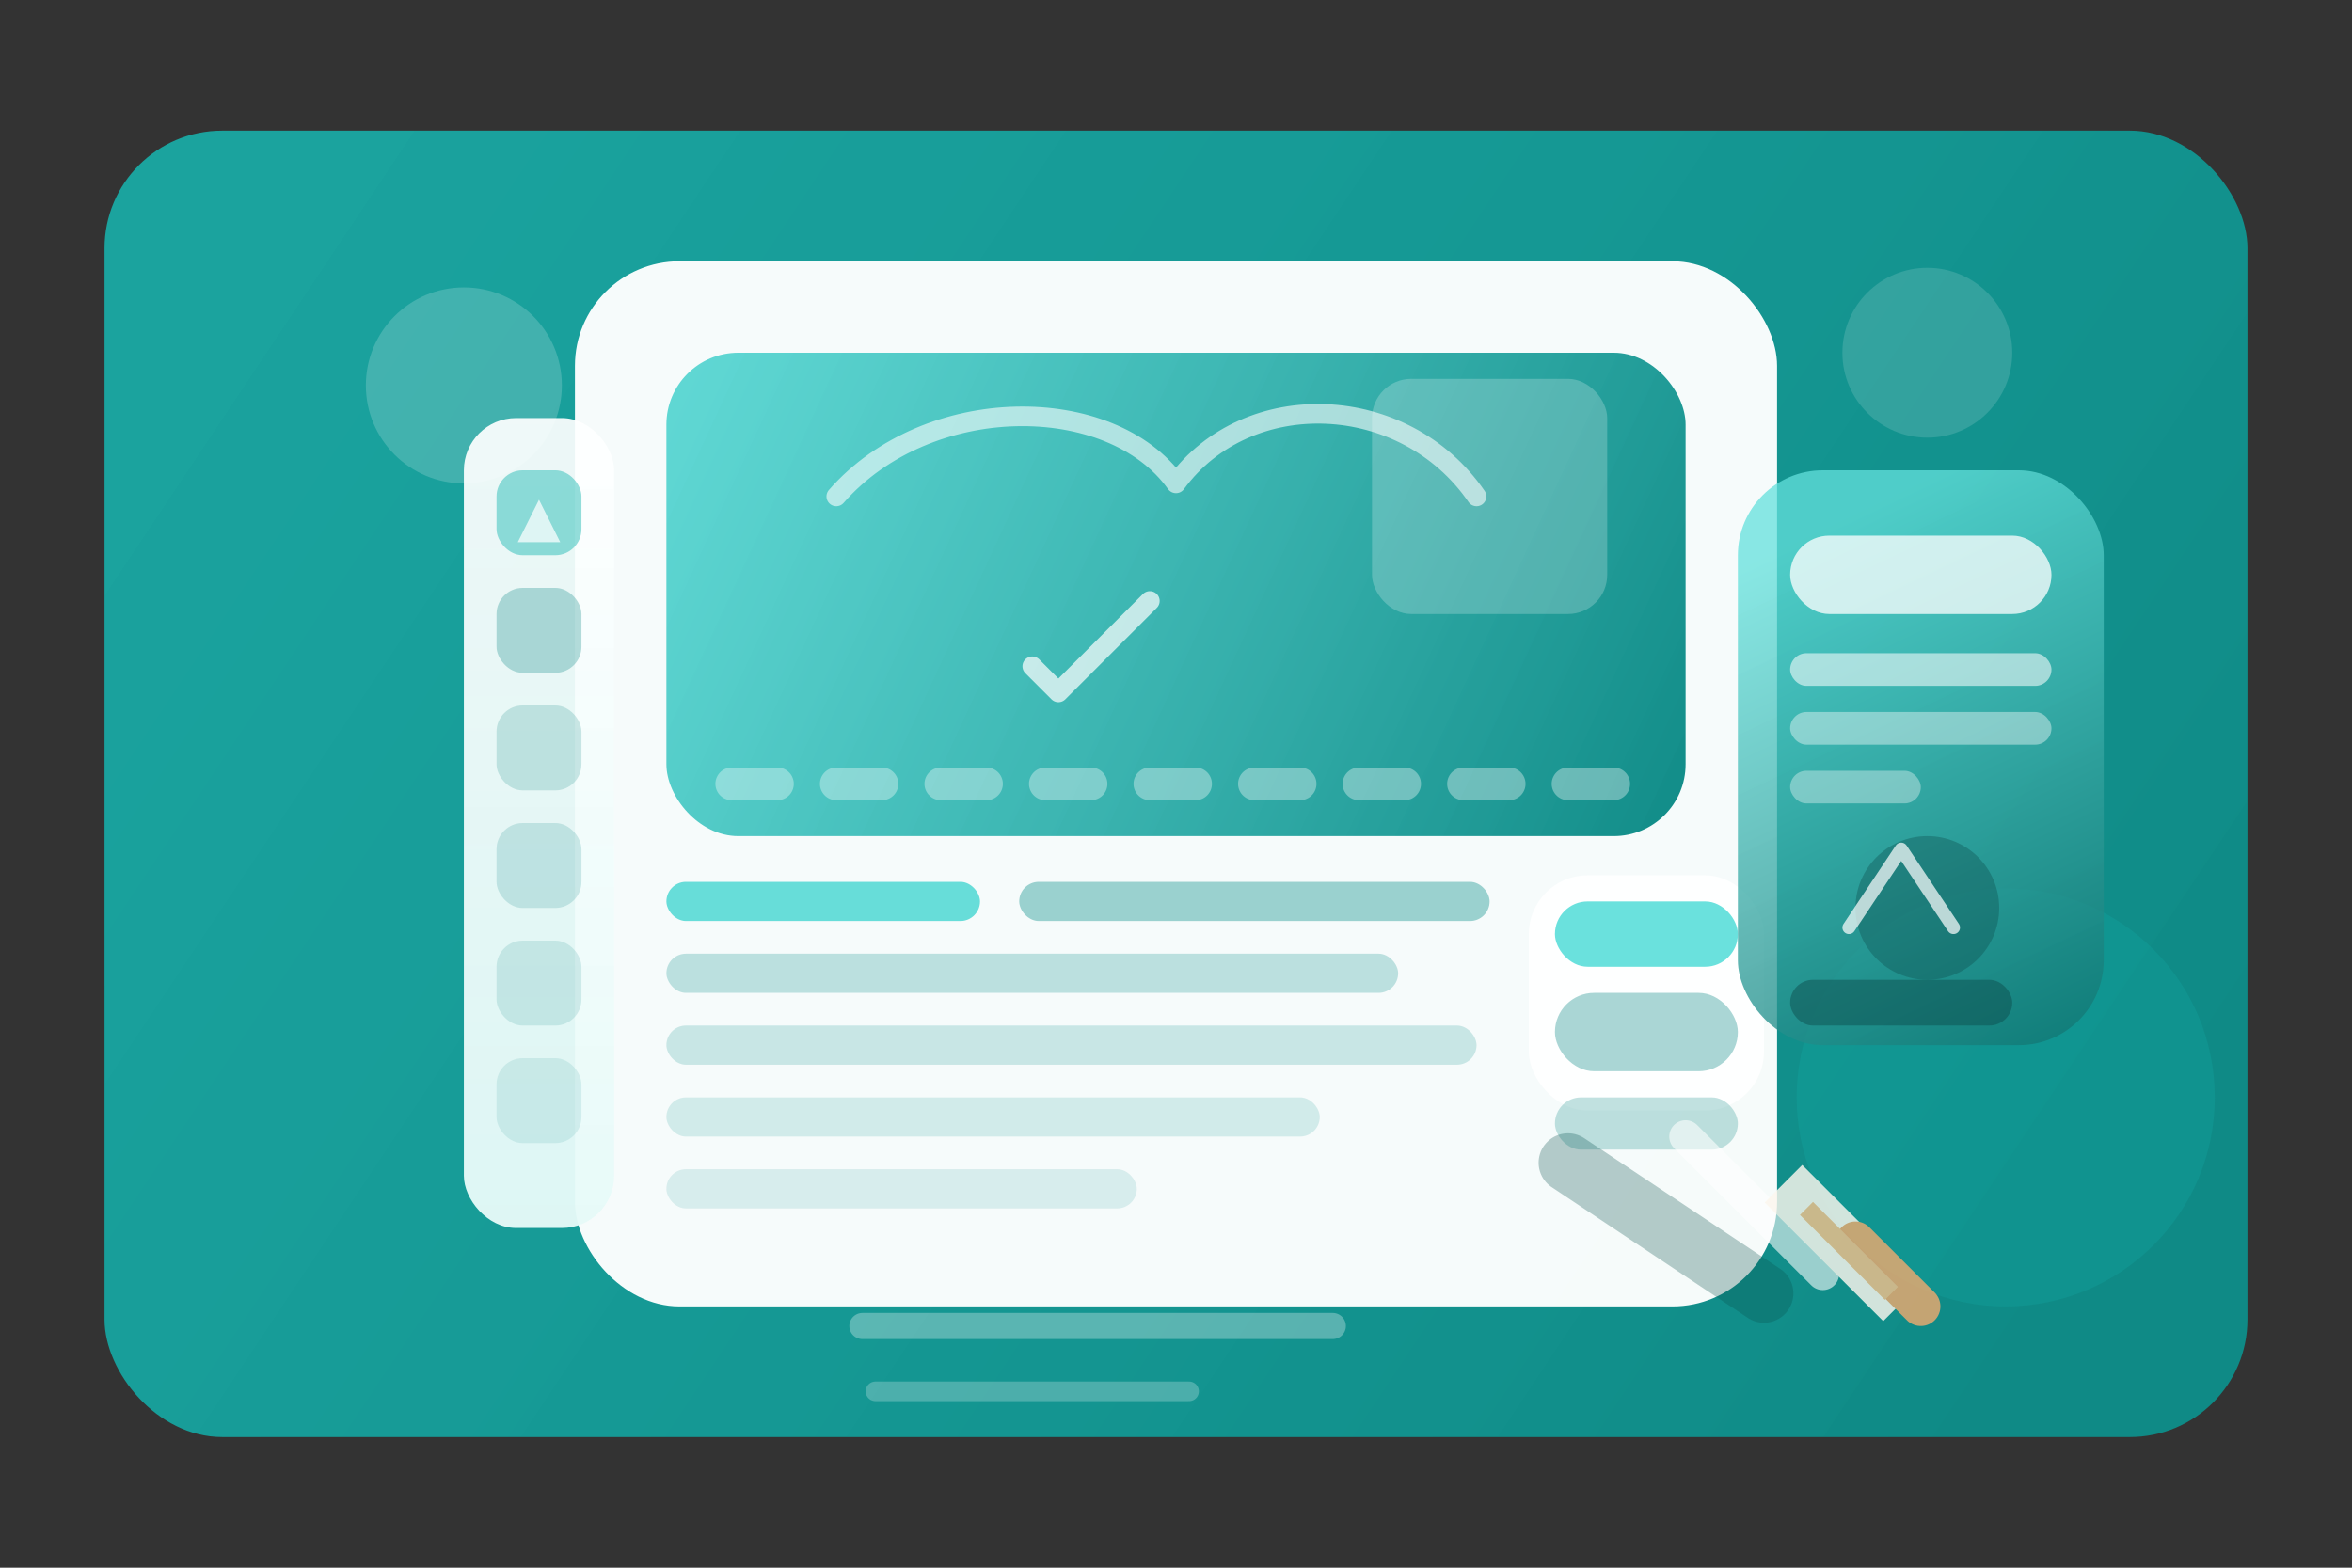 <svg width="720" height="480" viewBox="0 0 720 480" fill="none" xmlns="http://www.w3.org/2000/svg">
  <rect x="0" y="0" width="720" height="480" fill="#333333" stroke="none"/>
  <defs>
    <linearGradient id="heroGradient" x1="96" y1="64" x2="624" y2="416" gradientUnits="userSpaceOnUse">
      <stop offset="0" stop-color="#16B6B1" stop-opacity="0.85"/>
      <stop offset="1" stop-color="#0F8A86"/>
    </linearGradient>
    <linearGradient id="flyerImageGradient" x1="204" y1="128" x2="516" y2="272" gradientUnits="userSpaceOnUse">
      <stop offset="0" stop-color="#4FD3CF" stop-opacity="0.9"/>
      <stop offset="1" stop-color="#0F8A86"/>
    </linearGradient>
    <linearGradient id="toolbarGradient" x1="0" y1="0" x2="0" y2="1" gradientUnits="objectBoundingBox">
      <stop offset="0" stop-color="#FFFFFF" stop-opacity="0.92"/>
      <stop offset="1" stop-color="#E6FAF8" stop-opacity="0.96"/>
    </linearGradient>
    <linearGradient id="accentGradient" x1="512" y1="184" x2="592" y2="352" gradientUnits="userSpaceOnUse">
      <stop offset="0" stop-color="#63E1DC" stop-opacity="0.85"/>
      <stop offset="1" stop-color="#0C6F6C" stop-opacity="0.9"/>
    </linearGradient>
    <clipPath id="clipRounded">
      <rect x="176" y="80" width="368" height="320" rx="32"/>
    </clipPath>
  </defs>
  <rect x="32" y="40" width="656" height="400" rx="36" fill="url(#heroGradient)"/>
  <circle cx="142" cy="118" r="30" fill="#FFFFFF" opacity="0.18"/>
  <circle cx="590" cy="108" r="26" fill="#FFFFFF" opacity="0.14"/>
  <circle cx="614" cy="336" r="64" fill="#15B5B0" opacity="0.22"/>
  <g clip-path="url(#clipRounded)">
    <rect x="176" y="80" width="368" height="320" rx="32" fill="#FFFFFF" fill-opacity="0.96"/>
    <rect x="204" y="108" width="312" height="148" rx="22" fill="url(#flyerImageGradient)"/>
    <rect x="204" y="270" width="96" height="12" rx="6" fill="#58DAD5" opacity="0.9"/>
    <rect x="312" y="270" width="144" height="12" rx="6" fill="#0F918D" opacity="0.4"/>
    <rect x="204" y="292" width="224" height="12" rx="6" fill="#0F918D" opacity="0.25"/>
    <rect x="204" y="314" width="248" height="12" rx="6" fill="#0F918D" opacity="0.2"/>
    <rect x="204" y="336" width="200" height="12" rx="6" fill="#0F918D" opacity="0.16"/>
    <rect x="204" y="358" width="144" height="12" rx="6" fill="#0F918D" opacity="0.13"/>
    <rect x="468" y="268" width="72" height="72" rx="18" fill="#FFFFFF" opacity="0.9"/>
    <rect x="476" y="276" width="56" height="20" rx="10" fill="#50DCD7" opacity="0.85"/>
    <rect x="476" y="304" width="56" height="24" rx="12" fill="#0F8A86" opacity="0.35"/>
    <rect x="476" y="336" width="56" height="16" rx="8" fill="#0F8A86" opacity="0.25"/>
    <path d="M316 204L324 212L352 184" stroke="#FFFFFF" stroke-width="6" stroke-linecap="round" stroke-linejoin="round" opacity="0.7"/>
    <path d="M256 152C284 120 340 120 360 148C382 118 430 120 452 152" stroke="#FFFFFF" stroke-width="6" stroke-linecap="round" stroke-linejoin="round" opacity="0.58"/>
    <path d="M224 240H494" stroke="#FFFFFF" stroke-width="10" stroke-linecap="round" stroke-dasharray="14 18" opacity="0.35"/>
    <rect x="420" y="116" width="72" height="72" rx="12" fill="#FFFFFF" opacity="0.22"/>
  </g>
  <rect x="142" y="128" width="46" height="248" rx="16" fill="url(#toolbarGradient)"/>
  <rect x="152" y="144" width="26" height="26" rx="8" fill="#16B6B1" opacity="0.45"/>
  <path d="M165 153L158.5 166H171.5L165 153Z" fill="#FFFFFF" opacity="0.72"/>
  <rect x="152" y="180" width="26" height="26" rx="8" fill="#0F8A86" opacity="0.3"/>
  <rect x="152" y="216" width="26" height="26" rx="8" fill="#0F8A86" opacity="0.2"/>
  <rect x="152" y="252" width="26" height="26" rx="8" fill="#0F8A86" opacity="0.18"/>
  <rect x="152" y="288" width="26" height="26" rx="8" fill="#0F8A86" opacity="0.15"/>
  <rect x="152" y="324" width="26" height="26" rx="8" fill="#0F8A86" opacity="0.12"/>
  <rect x="532" y="144" width="112" height="176" rx="26" fill="url(#accentGradient)" opacity="0.88"/>
  <rect x="548" y="164" width="80" height="24" rx="12" fill="#FFFFFF" fill-opacity="0.75"/>
  <rect x="548" y="200" width="80" height="10" rx="5" fill="#FFFFFF" fill-opacity="0.55"/>
  <rect x="548" y="218" width="80" height="10" rx="5" fill="#FFFFFF" fill-opacity="0.4"/>
  <rect x="548" y="236" width="40" height="10" rx="5" fill="#FFFFFF" fill-opacity="0.35"/>
  <rect x="548" y="300" width="68" height="14" rx="7" fill="#0C4B4A" fill-opacity="0.45"/>
  <circle cx="590" cy="278" r="22" fill="#0C4B4A" fill-opacity="0.35"/>
  <path d="M566 284L582 260L598 284" stroke="#FFFFFF" stroke-width="4" stroke-linecap="round" stroke-linejoin="round" opacity="0.7"/>
  <g opacity="0.82">
    <path d="M480 356L540 396" stroke="#0A504E" stroke-width="18" stroke-linecap="round" stroke-opacity="0.35"/>
    <path d="M516 348L558 390" stroke="#FFFFFF" stroke-width="10" stroke-linecap="round" stroke-linejoin="round" opacity="0.7"/>
    <path d="M540.2 368.2L576.5 404.5L588 393L551.7 356.7L540.2 368.2Z" fill="#FDF7EE"/>
    <path d="M568 380L588 400" stroke="#EBA96F" stroke-width="12" stroke-linecap="round" stroke-linejoin="round"/>
    <path d="M555 368L551 372L577 398L581 394L555 368Z" fill="#F2C18B"/>
  </g>
  <path d="M264 406H408" stroke="#FFFFFF" stroke-width="8" stroke-linecap="round" opacity="0.3"/>
  <path d="M268 426H364" stroke="#FFFFFF" stroke-width="6" stroke-linecap="round" opacity="0.24"/>
</svg>
